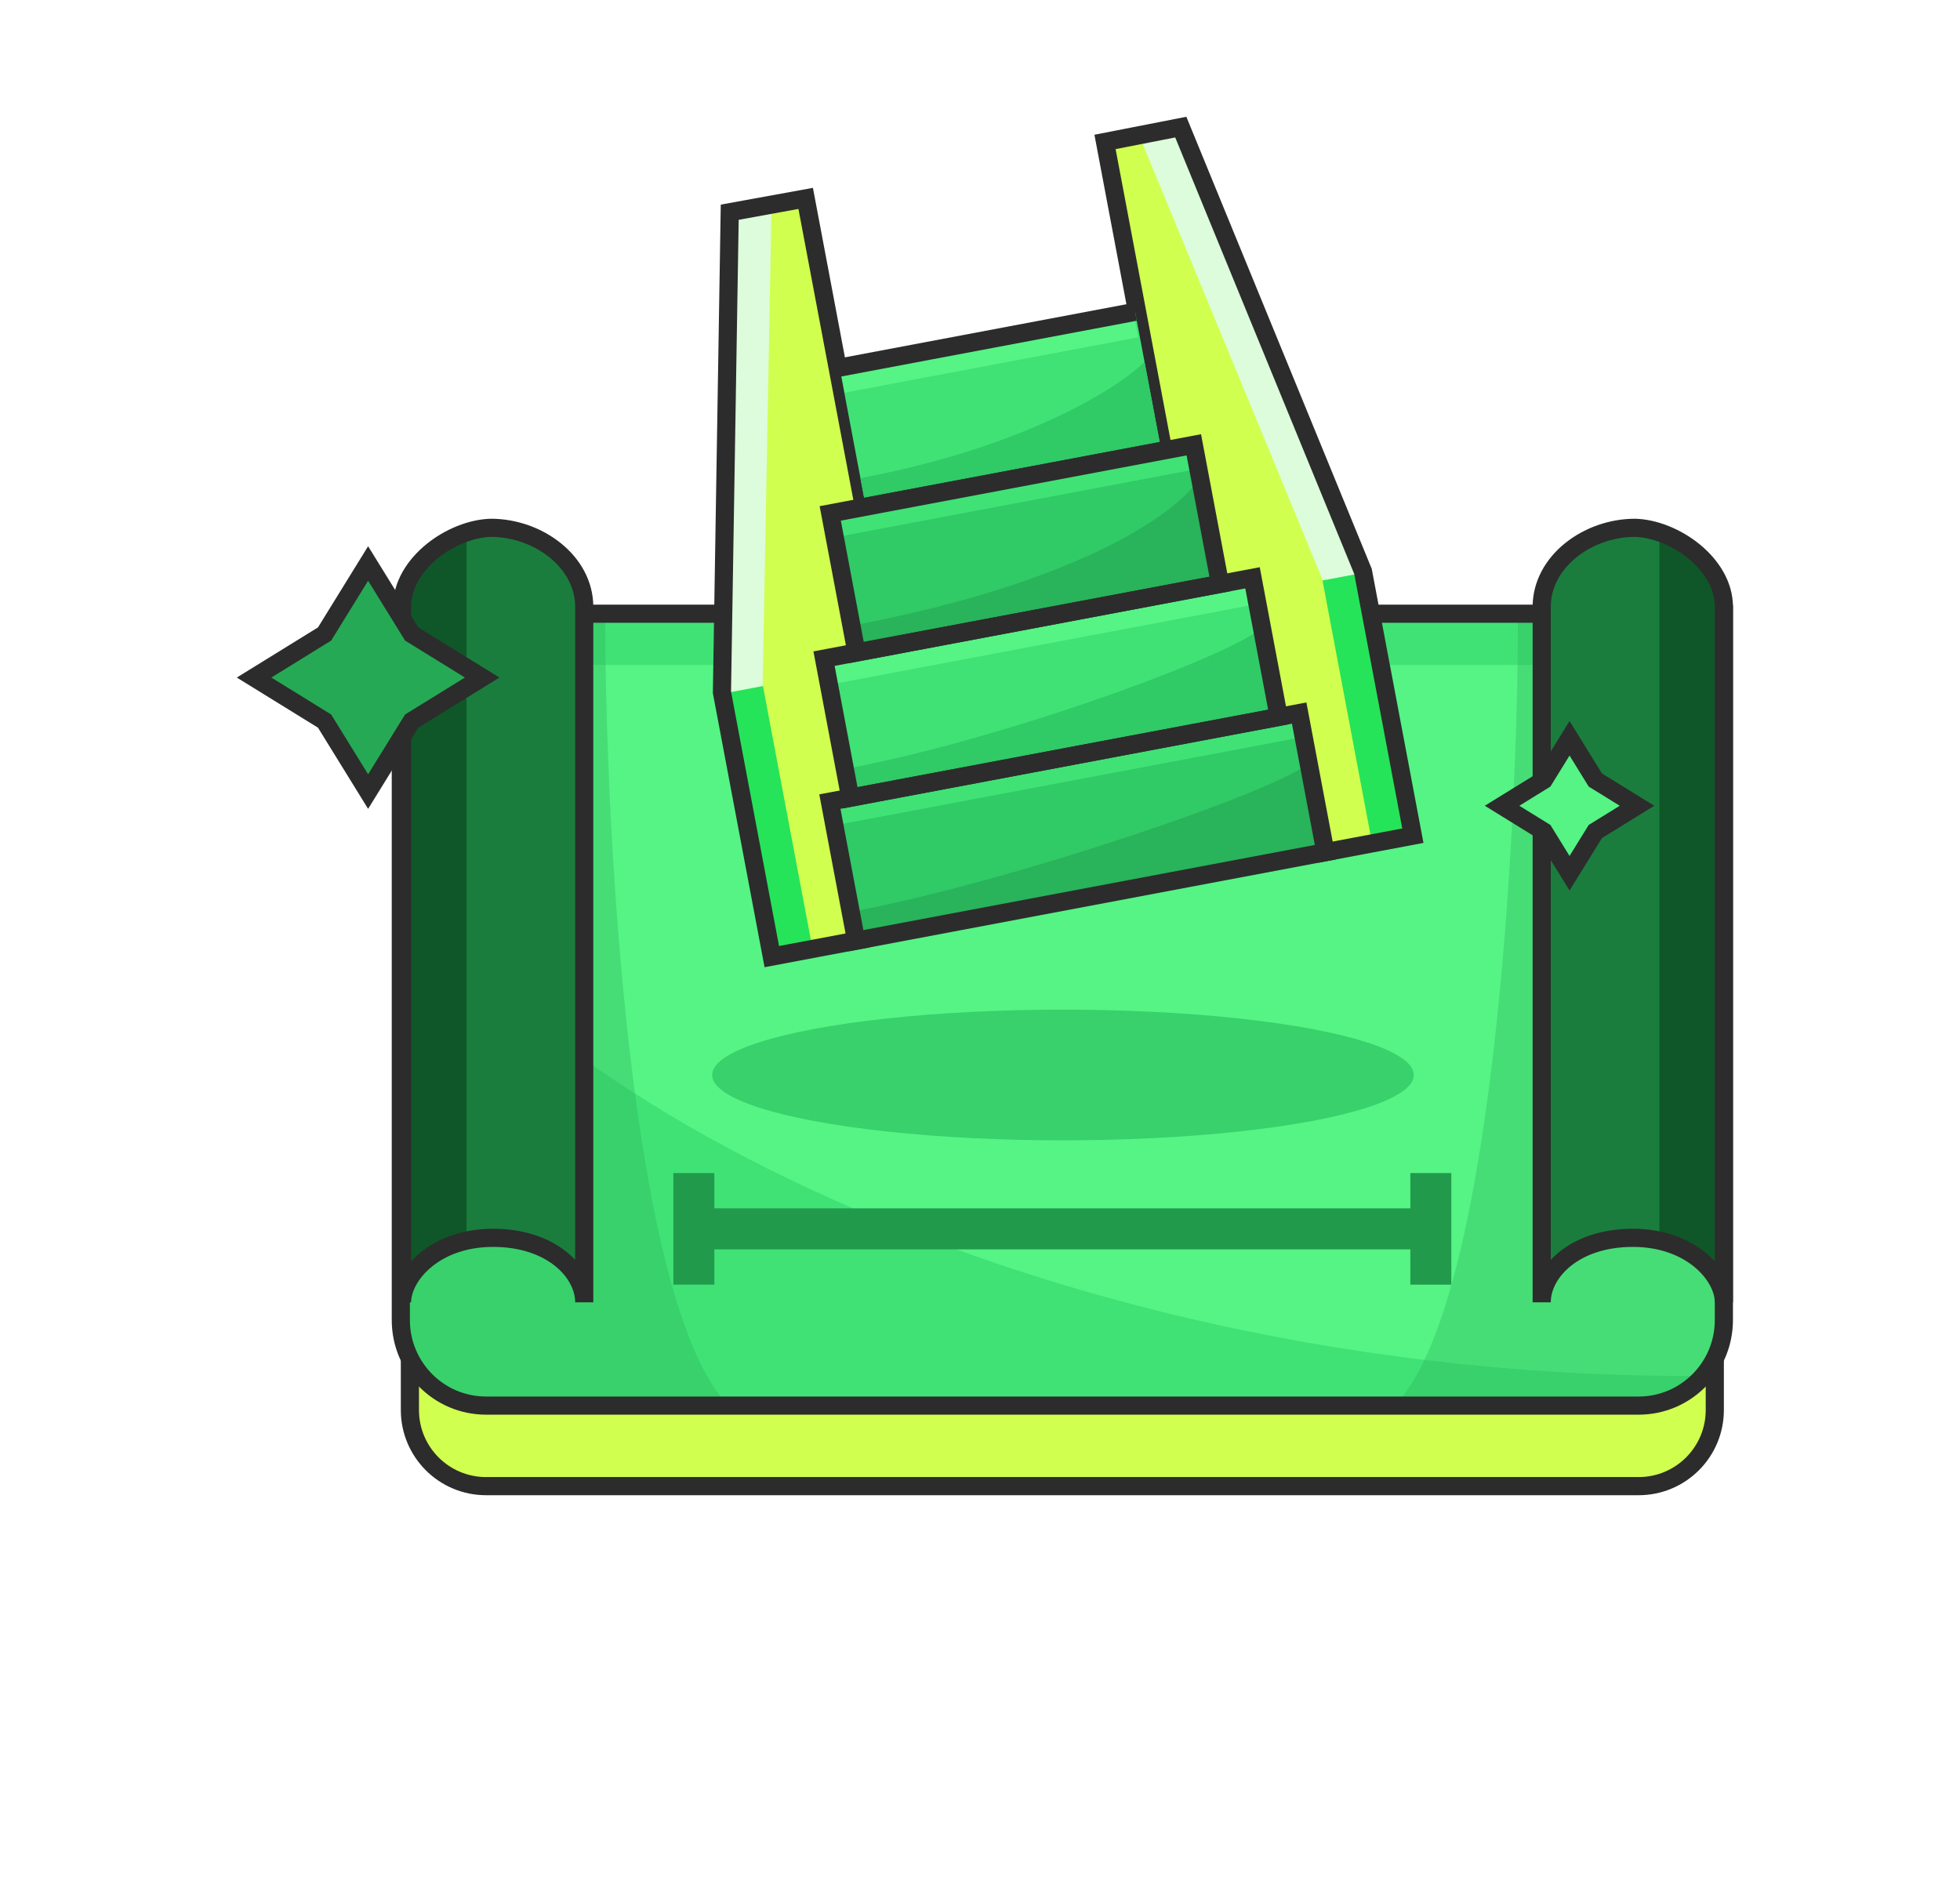 <svg width="108" height="104" viewBox="0 0 108 104" fill="none" xmlns="http://www.w3.org/2000/svg">
<g id="4">
<g id="img">
<g id="Group 9275">
<path id="Union" d="M72.605 81.893H71.414L26.782 81.893C24.464 81.893 22.586 80.015 22.586 77.697V39.419L71.414 39.419H72.605H94.489V77.697C94.489 80.015 92.61 81.893 90.293 81.893L72.605 81.893Z" fill="#D1FF4F" stroke="#2C2C2C"/>
<path id="Union_2" fill-rule="evenodd" clip-rule="evenodd" d="M71.414 77.488H72.605L90.293 77.488C92.887 77.488 94.989 75.386 94.989 72.792V34.014H72.605H71.414L22.086 34.014V72.792C22.086 75.386 24.188 77.488 26.782 77.488L71.414 77.488Z" fill="#55F485"/>
<path id="Vector 714" d="M93.266 75.823C53.161 75.823 23.98 56.458 22.154 46.654V72.124C22.154 76.631 25.853 77.599 27.702 77.519C42.761 77.519 88.824 77.277 90.599 77.277C92.374 77.277 93.117 76.308 93.266 75.823Z" fill="#40E276"/>
<path id="Vector 715" d="M94.838 36.642H25.534V33.819H94.838V36.642Z" fill="#40E276"/>
<path id="Union_3" fill-rule="evenodd" clip-rule="evenodd" d="M37.103 70.79V64.642H39.362L39.362 66.586H77.712V64.642H79.971V70.79H77.712V68.846H39.362L39.362 70.79H37.103Z" fill="#229A4C"/>
<path id="Union_4" opacity="0.3" d="M94.838 72.792C94.838 75.386 92.736 77.488 90.142 77.488L76.816 77.488C82.218 72.086 83.62 46.255 83.646 34.014H94.838V72.792Z" fill="#26A954"/>
<path id="Union_5" opacity="0.3" d="M22.155 72.792C22.155 75.386 24.257 77.488 26.851 77.488L40.177 77.488C34.775 72.086 33.373 46.255 33.347 34.014H22.155V72.792Z" fill="#26A954"/>
<path id="Union_6" fill-rule="evenodd" clip-rule="evenodd" d="M71.414 77.455H72.605L90.293 77.455C92.887 77.455 94.989 75.345 94.989 72.742V33.819H72.605H71.414L22.086 33.819V72.742C22.086 75.345 24.188 77.455 26.782 77.455L71.414 77.455Z" stroke="#2C2C2C"/>
<g id="Group 9272">
<path id="Vector 717" d="M94.99 71.764V33.441C94.99 31.05 92.24 29.142 90.093 29.085C87.487 29.085 84.951 30.947 84.951 33.441V71.764C84.951 70.104 86.741 68.21 89.974 68.21C93.207 68.21 94.99 70.299 94.99 71.764Z" fill="#1A7D3D"/>
<path id="Vector 718" d="M94.988 71.564V33.442C94.988 32.386 94.171 30.13 91.437 29.362V68.352C94.314 69.076 94.988 70.977 94.988 71.564Z" fill="#0F5728"/>
<path id="Vector 719" d="M94.99 71.764V33.441C94.99 31.05 92.24 29.142 90.093 29.085C87.487 29.085 84.951 30.947 84.951 33.441V71.764C84.951 70.104 86.741 68.21 89.974 68.21C93.207 68.21 94.99 70.299 94.99 71.764Z" stroke="#2C2C2C"/>
</g>
<g id="Group 9271">
<path id="Vector 717_2" d="M22.153 71.764V33.441C22.153 31.05 24.902 29.142 27.049 29.085C29.655 29.085 32.192 30.947 32.192 33.441V71.764C32.192 70.104 30.401 68.21 27.169 68.21C23.936 68.21 22.153 70.299 22.153 71.764Z" fill="#1A7D3D"/>
<path id="Vector 718_2" d="M22.154 71.564V33.442C22.154 32.386 22.972 30.13 25.705 29.362V68.352C22.829 69.076 22.154 70.977 22.154 71.564Z" fill="#0F5728"/>
<path id="Vector 719_2" d="M22.153 71.764V33.441C22.153 31.05 24.902 29.142 27.049 29.085C29.655 29.085 32.192 30.947 32.192 33.441V71.764C32.192 70.104 30.401 68.21 27.169 68.21C23.936 68.21 22.153 70.299 22.153 71.764Z" stroke="#2C2C2C"/>
</g>
<ellipse id="Ellipse 1678" cx="58.572" cy="59.237" rx="19.331" ry="3.6" fill="#38D16C"/>
<g id="Group 9270">
<g id="Group 9273">
<path id="Vector 713" d="M44.428 10.898L47.748 28.493L47.425 51.79L42.528 52.714L39.781 38.153L40.208 11.694L44.428 10.898Z" fill="#D1FF4F"/>
<path id="Vector 731" d="M42.022 37.821L42.515 11.251L40.258 11.677L39.802 38.24L42.022 37.821Z" fill="#DCFCDB"/>
<path id="Vector 732" d="M44.766 52.25L42.041 37.804L39.745 38.238L42.47 52.683L44.766 52.25Z" fill="#25E459"/>
<path id="Vector 714_2" d="M44.395 10.933L47.715 28.528L47.425 51.79L42.528 52.714L39.781 38.153L40.209 11.694L44.395 10.933Z" stroke="#2C2C2C"/>
</g>
<g id="Group 9274">
<path id="Vector 713_2" d="M60.845 7.8L64.165 25.395L72.956 46.973L77.852 46.049L75.105 31.488L65.065 7.004L60.845 7.8Z" fill="#D1FF4F"/>
<path id="Vector 731_2" d="M72.897 31.996L62.756 7.432L65.012 7.007L75.117 31.577L72.897 31.996Z" fill="#DCFCDB"/>
<path id="Vector 732_2" d="M75.598 46.433L72.873 31.987L75.169 31.554L77.894 45.999L75.598 46.433Z" fill="#25E459"/>
<path id="Vector 714_3" d="M60.889 7.821L64.209 25.416L72.955 46.973L77.852 46.05L75.104 31.488L65.064 7.004L60.889 7.821Z" stroke="#2C2C2C"/>
</g>
<path id="Vector 710" d="M62.546 17.183L46.263 20.256L47.709 27.921L63.992 24.849L62.546 17.183Z" fill="#40E276"/>
<path id="Vector 728" d="M62.719 18.586L46.549 21.637L46.301 20.325L62.471 17.274L62.719 18.586Z" fill="#55F485"/>
<path id="Vector 721" d="M47.71 27.929L63.994 24.856L63.066 19.939C61.647 21.359 56.529 24.628 47.412 26.348L47.71 27.929Z" fill="#30CA66"/>
<path id="Vector 722" d="M46.112 20.284L62.546 17.183M63.993 24.849L47.559 27.95" stroke="#2C2C2C"/>
<path id="Vector 708" d="M65.781 24.511L45.748 28.291L47.195 35.957L67.227 32.177L65.781 24.511Z" fill="#30CA66"/>
<path id="Vector 731_3" d="M66.03 25.832L45.98 29.615L45.732 28.302L65.782 24.519L66.03 25.832Z" fill="#40E276"/>
<path id="Vector 727" opacity="0.3" d="M46.958 34.475C59.769 32.058 65.008 28.105 66.027 26.43L67.138 32.32L47.259 36.071L46.958 34.475Z" fill="#1A7D3D"/>
<path id="Vector 709" d="M69.016 31.84L45.406 36.294L46.852 43.96L70.462 39.505L69.739 35.672L69.016 31.84Z" fill="#40E276"/>
<path id="Vector 732_3" d="M69.288 33.282L45.678 37.736L45.43 36.424L69.04 31.969L69.288 33.282Z" fill="#55F485"/>
<path id="Vector 711" d="M71.587 39.293L45.728 44.172L47.175 51.837L73.034 46.959L71.587 39.293Z" fill="#30CA66"/>
<path id="Vector 733" d="M71.834 40.606L45.976 45.484L45.728 44.172L71.586 39.293L71.834 40.606Z" fill="#40E276"/>
<path id="Vector 726" d="M65.781 24.511L45.748 28.291L47.195 35.957L67.227 32.177L65.781 24.511Z" stroke="#2C2C2C"/>
<path id="Vector 730" d="M46.852 43.96L70.423 39.513L69.495 34.596C68.076 36.015 55.67 40.659 46.554 42.379L46.852 43.96Z" fill="#30CA66"/>
<path id="Vector 729" d="M69.016 31.84L45.406 36.294L46.852 43.96L70.462 39.505L69.739 35.672L69.016 31.84Z" stroke="#2C2C2C"/>
<path id="Vector 734" d="M47.174 51.837L73.037 46.958L72.109 42.041C70.69 43.46 55.992 48.537 46.876 50.257L47.174 51.837Z" fill="#29B35A"/>
<path id="Vector 735" d="M71.587 39.293L45.728 44.172L47.175 51.837L73.034 46.959L71.587 39.293Z" stroke="#2C2C2C"/>
</g>
</g>
<path id="Star 1" d="M20.284 31.051L22.684 34.936L26.569 37.336L22.684 39.735L20.284 43.62L17.885 39.735L14 37.336L17.885 34.936L20.284 31.051Z" fill="#26A954"/>
<path id="Star 2" d="M86.485 40.684L87.905 42.982L90.203 44.401L87.905 45.821L86.485 48.119L85.066 45.821L82.767 44.401L85.066 42.982L86.485 40.684Z" fill="#55F485"/>
<path id="Star 3" d="M86.485 40.684L87.905 42.982L90.203 44.401L87.905 45.821L86.485 48.119L85.066 45.821L82.767 44.401L85.066 42.982L86.485 40.684Z" stroke="#2C2C2C"/>
<path id="Star 4" d="M20.284 31.051L22.684 34.936L26.569 37.336L22.684 39.735L20.284 43.62L17.885 39.735L14 37.336L17.885 34.936L20.284 31.051Z" stroke="#2C2C2C"/>
</g>
</g>
</svg>
